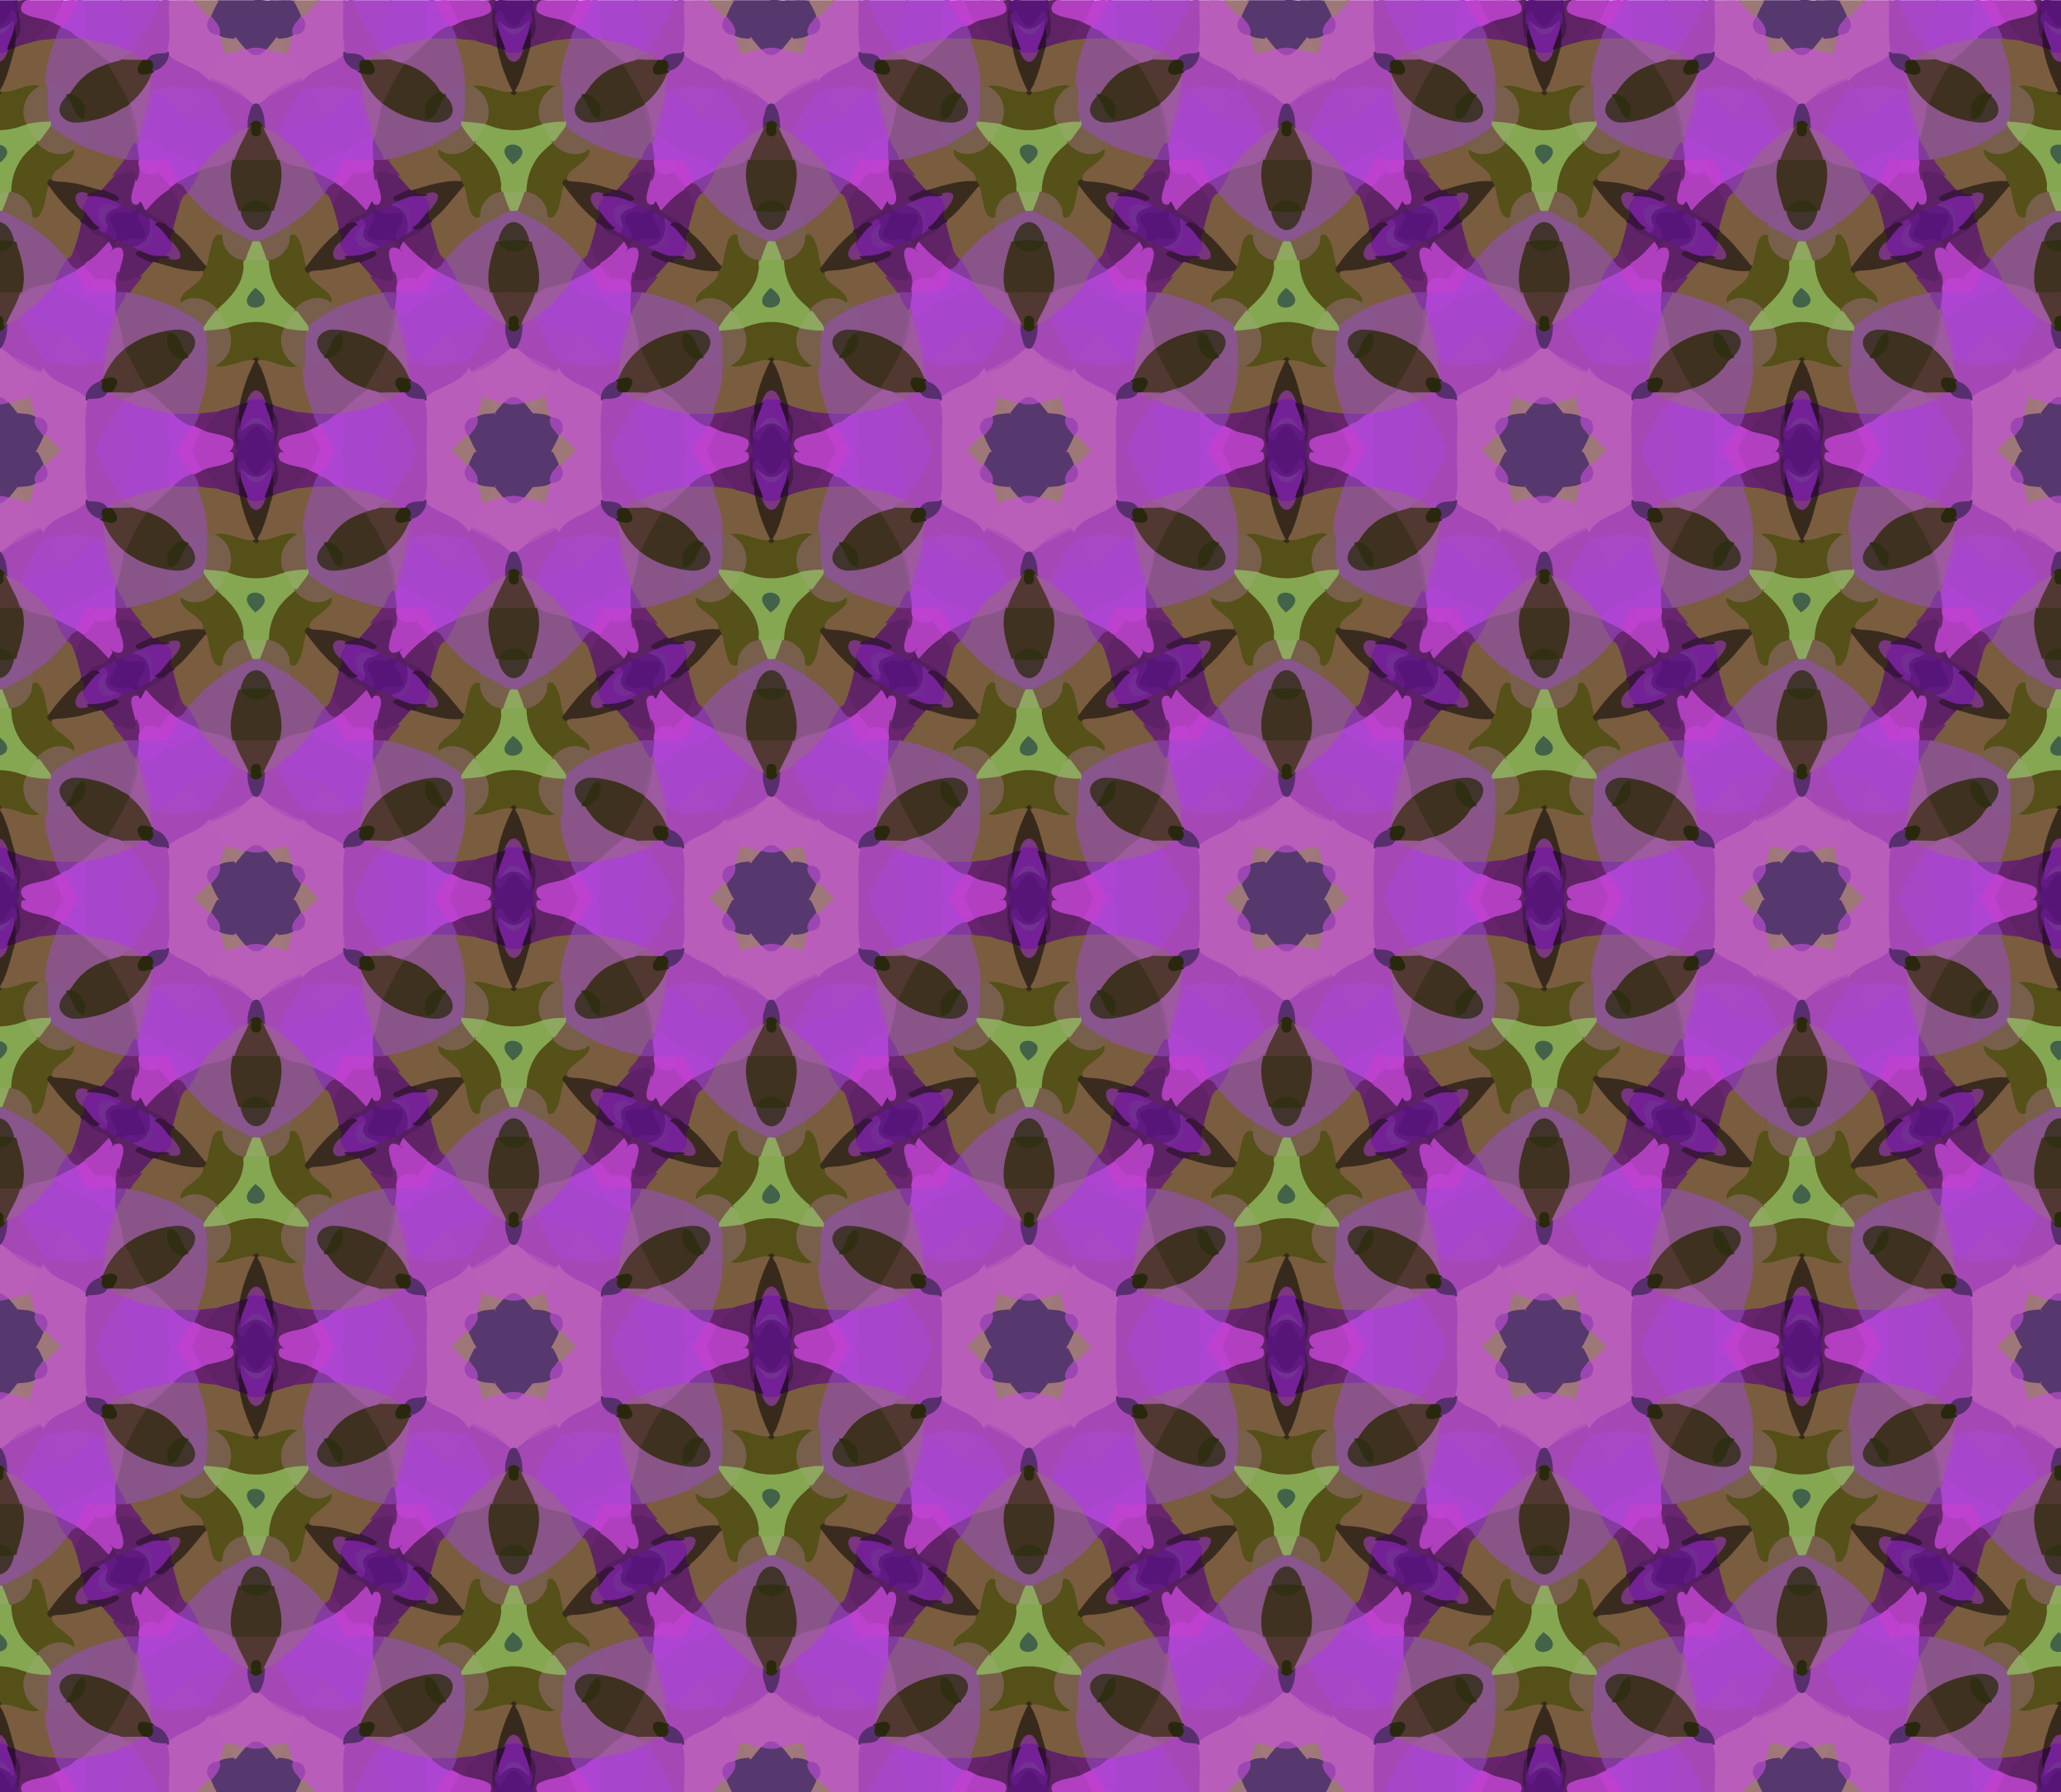 <?xml version="1.0" encoding="UTF-8" standalone="no"?>
<svg
   xmlns:dc="http://purl.org/dc/elements/1.1/"
   xmlns:cc="http://creativecommons.org/ns#"
   xmlns:rdf="http://www.w3.org/1999/02/22-rdf-syntax-ns#"
   xmlns:svg="http://www.w3.org/2000/svg"
   xmlns="http://www.w3.org/2000/svg"
   xmlns:xlink="http://www.w3.org/1999/xlink"
   xmlns:sodipodi="http://sodipodi.sourceforge.net/DTD/sodipodi-0.dtd"
   xmlns:inkscape="http://www.inkscape.org/namespaces/inkscape"
   width="640pt"
   height="556.604pt"
   viewBox="0 0 640 556.604"
   version="1.1"
   id="svg5918"
   inkscape:version="0.91 r13725"
   sodipodi:docname="BackgroundPattern148Colour4.svg">
  <sodipodi:namedview
     pagecolor="#ffffff"
     bordercolor="#666666"
     borderopacity="1"
     objecttolerance="10"
     gridtolerance="10"
     guidetolerance="10"
     inkscape:pageopacity="0"
     inkscape:pageshadow="2"
     inkscape:window-width="1600"
     inkscape:window-height="837"
     id="namedview6230"
     showgrid="false"
     fit-margin-top="0"
     fit-margin-left="0"
     fit-margin-right="0"
     fit-margin-bottom="0"
     inkscape:zoom="0.63270976"
     inkscape:cx="431.39488"
     inkscape:cy="245.69506"
     inkscape:window-x="-8"
     inkscape:window-y="-8"
     inkscape:window-maximized="1"
     inkscape:current-layer="svg5918" />
  <defs
     id="defs6232">
    <clipPath
       id="clipPath11582"
       clipPathUnits="userSpaceOnUse">
      <path
         inkscape:connector-curvature="0"
         id="path11584"
         d="m 80.5,-0.703 640,0 0,556.678 -640,0 z"
         style="opacity:0.474;fill:#002aff;fill-opacity:1;stroke:none;stroke-width:4;stroke-miterlimit:4;stroke-dasharray:none;stroke-opacity:1" />
    </clipPath>
  </defs>
  <g
     transform="translate(-80.5,0.629)"
     clip-path="url(#clipPath11582)"
     id="g11389">
    <g
       id="g7243"
       transform="matrix(0.662,0,0,0.662,-0.392,417.231)">
      <path
         inkscape:connector-curvature="0"
         id="path5920"
         d="m 120.703,-0.18 c -2.325,6.373 -6.808,11.639 -9.496,17.838 1.903,1.94 3.212,5.114 5.775,6.023 2.896,-1.269 6.417,-0.947 9.35,0.004 2.383,-1.254 3.574,-4.13 5.463,-6.025 C 129.055,11.36 124.479,6.008 122.174,-0.5 c -0.404,0.174 -1.421,-0.346 -1.471,0.32 z"
         style="opacity:1;fill:#57386e" />
      <path
         inkscape:connector-curvature="0"
         id="path5922"
         d="m 111.395,17.283 c -1.923,2.393 -3.142,5.24 -4.445,7.992 3.536,0.621 6.714,-1.361 10.01,-2.23 -1.812,-2.015 -3.511,-4.127 -5.172,-6.268 l -0.307,0.395 -0.086,0.111 z"
         style="opacity:1;fill:#a1787b" />
      <path
         inkscape:connector-curvature="0"
         id="path5924"
         d="m 130.82,17.279 c -1.563,1.98 -3.138,3.951 -4.779,5.867 3.143,1.367 6.529,2.32 9.982,2.217 -1.343,-2.989 -2.655,-6.065 -4.811,-8.578 l -0.311,0.391 -0.082,0.103 z"
         style="opacity:1;fill:#a1787c" />
      <path
         inkscape:connector-curvature="0"
         id="path5926"
         d="m 120.873,21.846 c -1.673,0.064 -3.308,0.498 -4.855,1.121 1.984,4.014 8.231,4.479 10.541,0.543 0.584,-1.131 -2.188,-1.249 -3.232,-1.553 -0.812,-0.115 -1.634,-0.149 -2.453,-0.111 z"
         style="opacity:1;fill:#9d47b1" />
      <path
         inkscape:connector-curvature="0"
         id="path5928"
         d="m 115.928,22.311 c -2.798,0.987 -5.783,2.156 -8.623,2.227 -2.83,3.842 -5.403,7.919 -7.158,12.373 5.538,2.253 11.507,4.304 15.461,9.042 1.942,1.263 3.722,4.174 6.141,3.058 2.084,0.987 3.796,-1.968 5.56,-2.983 4.012,-4.769 9.979,-6.865 15.571,-9.138 -2.459,-4.168 -4.066,-9.263 -7.629,-12.539 -2.967,0.093 -5.852,-1.061 -8.562,-1.875 -1.703,0.994 -3.092,3.221 -5.494,2.795 -2.413,0.16 -3.398,-2.375 -5.266,-2.959 z"
         style="opacity:1;fill:#b95eb9" />
      <path
         inkscape:connector-curvature="0"
         id="path5930"
         d="m 100.418,36.318 c -3.053,2.153 1.16,2.101 2.673,3.211 4.458,2.217 8.595,5.251 13.541,6.334 -3.754,-5.347 -10.22,-7.441 -15.979,-9.826 l -0.236,0.281 z"
         style="opacity:1;fill:#af53b8" />
      <path
         inkscape:connector-curvature="0"
         id="path5932"
         d="m 141.986,36.18 c -5.649,2.327 -11.945,4.448 -15.617,9.684 6.41,-1.362 11.353,-6.141 17.607,-7.902 -0.659,-0.45 -1.184,-2.058 -1.99,-1.781 z"
         style="opacity:1;fill:#af53b8" />
      <path
         inkscape:connector-curvature="0"
         id="path5934"
         d="m 99.512,37.395 c -1.047,1.498 -2.893,3.64 -0.729,4.986 5.25,6.437 9.654,13.657 12.277,21.57 2.388,-1.747 5.518,-2.473 7.521,-4.629 -0.583,-3.687 0.77,-7.295 2.271,-10.592 -2.848,-1.708 -4.988,-4.625 -8.428,-5.35 -4.297,-1.945 -8.117,-4.925 -12.697,-6.24 l -0.217,0.254 z"
         style="opacity:1;fill:#a448b6" />
      <path
         inkscape:connector-curvature="0"
         id="path5936"
         d="m 142.953,37.246 c -5.499,1.668 -9.947,5.693 -15.461,7.295 -1.479,1.675 -4.285,2.919 -5.182,4.568 1.627,3.244 2.44,6.873 2.26,10.379 2.02,2.009 5.035,2.775 7.371,4.465 2.814,-8.543 7.731,-16.243 13.512,-23.076 -0.762,-1.146 -1.114,-3.347 -2.5,-3.631 z"
         style="opacity:1;fill:#a448b6" />
      <path
         inkscape:connector-curvature="0"
         id="path5938"
         d="m 97.689,40.574 c -2.722,5.223 -6.016,10.122 -8.713,15.359 5.889,2.374 13.058,1.993 18.086,6.205 1.963,2.775 -1.88,4.903 -3.309,6.791 3.439,-0.4 6.34,-3.38 8.047,-5.877 -2.909,-8.57 -7.92,-16.279 -13.76,-23.135 l -0.236,0.441 -0.115,0.216 z"
         style="opacity:1;fill:#a747c5" />
      <path
         inkscape:connector-curvature="0"
         id="path5940"
         d="m 144.475,40.492 c -5.706,6.783 -10.561,14.413 -13.381,22.859 2.338,2.293 4.643,5.239 8.154,5.578 -1.504,-1.855 -5.528,-4.35 -3.098,-7.023 5.118,-3.908 12.027,-3.675 17.859,-5.957 -2.692,-5.522 -6.065,-10.668 -9.076,-16.014 l -0.318,0.386 -0.141,0.171 z"
         style="opacity:1;fill:#a747c5" />
      <path
         inkscape:connector-curvature="0"
         id="path5942"
         d="m 121.461,47.992 c -2.664,0.22 -2.665,3.774 -3.529,5.762 -0.527,2.002 -0.605,4.105 -0.295,6.15 1.947,-0.239 2.73,-4.08 4.982,-2.375 0.824,1.601 3.378,3.491 2.917,0.456 0.011,-3.373 -0.877,-7.11 -2.88,-9.721 -0.371,-0.179 -0.783,-0.284 -1.195,-0.271 z"
         style="opacity:1;fill:#582f6d" />
      <path
         inkscape:connector-curvature="0"
         id="path5944"
         d="m 89.268,55.391 c -3.256,5.03 -5.86,10.443 -9.068,15.504 3.841,3.863 11.089,2.965 13.352,8.271 -0.01,3.264 2.86,0.157 3.583,-1.285 3.177,-4.426 7.363,-7.987 10.842,-12.118 2.019,-2.716 -0.809,-5.678 -3.414,-6.449 -4.829,-2.078 -10.176,-2.503 -15.078,-4.262 l -0.217,0.338 z"
         style="opacity:1;fill:#a745cc" />
      <path
         inkscape:connector-curvature="0"
         id="path5946"
         d="m 121.289,56.1 c -4.498,0.585 -4.138,8.858 0.625,8.438 4.312,-0.709 3.804,-8.465 -0.625,-8.438 z"
         style="opacity:1;fill:#29290c" />
      <path
         inkscape:connector-curvature="0"
         id="path5948"
         d="m 153.141,55.199 c -5.88,2.215 -13.07,1.933 -17.965,6.291 -2.398,2.881 1.053,5.957 3.115,7.771 3.309,3.48 6.522,7.086 9.538,10.848 3.643,-4.87 9.692,-6.728 14.994,-9.15 -3.261,-5.206 -5.945,-10.748 -9.305,-15.895 l -0.377,0.135 z"
         style="opacity:1;fill:#a745cc" />
      <path
         inkscape:connector-curvature="0"
         id="path5950"
         d="m 118.566,58.359 c -2.988,1.621 -3.191,5.746 -5.168,8.314 -1.293,2.779 -2.981,5.614 -2.947,8.768 7.341,0.131 14.684,0.044 22.025,0.018 -0.154,-5.767 -4.311,-10.469 -6.297,-15.697 -1.949,-2.475 -2.882,-1.458 -2.34,1.271 0.085,3.228 -4.764,3.228 -4.68,0 -0.559,-0.758 1.197,-4.105 -0.594,-2.674 z"
         style="opacity:1;fill:#523832" />
      <path
         inkscape:connector-curvature="0"
         id="path5952"
         d="m 116.998,59.639 c -3.724,1.436 -6.893,3.801 -9.623,6.668 -4.399,2.262 -7.223,6.566 -10.457,10.227 -0.961,1.544 -5.37,5.882 -1.309,3.682 5.176,-1.967 12.133,-1.346 15.884,-6.172 1.352,-5.273 4.688,-9.789 6.641,-14.877 -0.378,0.158 -0.757,0.315 -1.135,0.473 z"
         style="opacity:1;fill:#9d5a9e" />
      <path
         inkscape:connector-curvature="0"
         id="path5954"
         d="m 125.352,60.297 c 1.973,4.696 4.94,8.992 6.26,13.939 4.311,5.067 11.803,3.764 17.26,6.719 -1.321,-4.1 -5.16,-6.817 -7.762,-10.148 -1.874,-3.047 -5.468,-3.794 -7.668,-6.506 -2.261,-2.505 -5.544,-3.794 -8.574,-5.137 0.161,0.378 0.323,0.755 0.484,1.133 z"
         style="opacity:1;fill:#9d5a9e" />
      <path
         inkscape:connector-curvature="0"
         id="path5956"
         d="m 80.436,70.51 c -0.77,1.362 -2.273,3.163 -1.941,4.465 3.539,2.558 3.965,7.271 6.35,10.678 3.368,-1.065 6.4,-3.235 9.52,-4.604 1.275,-3.583 -2.796,-6.217 -5.769,-7.154 -2.701,-1.073 -5.688,-1.78 -7.848,-3.848 l -0.279,0.415 -0.032,0.048 z"
         style="opacity:1;fill:#ae45d2" />
      <path
         inkscape:connector-curvature="0"
         id="path5958"
         d="m 161.898,70.273 c -5.187,2.324 -11.018,4.266 -14.627,8.938 0.772,2.723 4.421,2.728 6.376,4.414 1.78,0.706 4.749,3.404 5.306,0.162 1.603,-3.466 4.069,-6.824 5.328,-10.242 -0.737,-0.941 -1.224,-3.242 -2.383,-3.271 z"
         style="opacity:1;fill:#ad45d2" />
      <path
         inkscape:connector-curvature="0"
         id="path5960"
         d="m 110.633,73.582 c -4.25,4.823 -11.683,3.63 -16.885,6.328 -1.098,3.787 -3.98,6.986 -5.463,10.367 4.909,5.498 9.892,11.52 16.594,14.984 1.91,1.562 1.323,-2.006 2.669,-2.846 1.616,-2.21 4.455,-3.469 7.179,-3.01 -2.743,-7.956 -5.635,-16.525 -3.237,-24.937 -0.149,-1.097 0.733,-3.12 -0.857,-0.887 z"
         style="opacity:1;fill:#895487" />
      <path
         inkscape:connector-curvature="0"
         id="path5962"
         d="m 131.49,73.906 c 0.684,4.199 1.404,8.584 0.382,12.813 -0.787,4.366 -2.275,8.559 -3.614,12.775 4.228,-1.275 7.735,2.675 8.754,6.316 7.356,-3.318 12.858,-9.669 17.828,-15.771 -2.027,-3.093 -4.117,-6.23 -5.42,-9.637 -5.428,-3.805 -13.881,-1.705 -17.918,-7.83 -0.004,0.445 -0.008,0.889 -0.012,1.334 z"
         style="opacity:1;fill:#895487" />
      <path
         inkscape:connector-curvature="0"
         id="path5964"
         d="m 163.402,73.537 c -2.103,3.843 -4.323,7.625 -6.221,11.576 1.49,1.101 3.501,3.52 5.037,3.227 1.876,-2.61 3.559,-5.51 6.297,-7.33 -1.266,-2.888 -2.833,-5.645 -4.729,-8.168 l -0.242,0.437 -0.143,0.258 z"
         style="opacity:1;fill:#bd41ce" />
      <path
         inkscape:connector-curvature="0"
         id="path5966"
         d="m 78.42,74.232 c -1.829,1.914 -2.788,4.439 -3.961,6.764 2.89,1.916 4.609,5.014 6.615,7.742 1.443,-1.16 4.064,-2.292 4.412,-3.949 -2.282,-3.582 -2.918,-8.466 -6.764,-10.887 l -0.303,0.33 z"
         style="opacity:1;fill:#bd41ce" />
      <path
         inkscape:connector-curvature="0"
         id="path5968"
         d="m 110.488,74.818 c -2.447,8.24 0.548,16.717 3.16,24.512 2.336,0.797 1.687,-2.976 3.869,-3.59 3.514,-2.398 9.68,-0.913 10.332,3.701 2.686,0.366 2.13,-3.504 3.158,-5.267 1.985,-6.306 3.453,-13.237 1.35,-19.715 -7.256,0.028 -14.512,0.111 -21.768,-0.016 l -0.102,0.375 z"
         style="opacity:1;fill:#3f3220" />
      <path
         inkscape:connector-curvature="0"
         id="path5970"
         d="m 74.654,80.594 c -2.627,4.786 -5.8,9.274 -8.074,14.252 1.087,1.636 1.859,3.469 3.102,5.004 3.453,-4.13 7.474,-8.057 11.881,-11.018 0.062,-2.232 -2.304,-4.009 -3.494,-5.9 -0.909,-1.083 -1.97,-2.032 -3.137,-2.83 l -0.245,0.436 -0.032,0.057 z"
         style="opacity:1;fill:#b03fbe" />
      <path
         inkscape:connector-curvature="0"
         id="path5972"
         d="m 93.73,80.389 c -3.249,1.257 -6.276,3.184 -9.377,4.634 -3.444,2.195 2.067,0.711 2.635,3.264 1.155,2.528 2.273,2.962 3.421,0.084 1.744,-2.61 3.381,-5.331 4.329,-8.344 -0.336,0.12 -0.672,0.241 -1.008,0.361 z"
         style="opacity:1;fill:#853b9f" />
      <path
         inkscape:connector-curvature="0"
         id="path5974"
         d="m 148.658,80.977 c 1.218,3.657 3.582,6.765 5.598,10.002 1.384,-2.128 2.778,-5.247 5.926,-4.574 -2.539,-2.539 -6.185,-3.396 -9.18,-5.334 -0.777,-0.145 -3.744,-2.288 -2.344,-0.094 z"
         style="opacity:1;fill:#853b9f" />
      <path
         inkscape:connector-curvature="0"
         id="path5976"
         d="m 167.594,80.447 c -2.693,1.968 -4.646,4.924 -6.277,7.682 0.528,2.103 3.678,2.49 4.98,4.33 2.521,2.311 4.675,4.979 7.088,7.396 1.016,-1.684 2.424,-3.52 2.914,-5.266 -2.424,-5.002 -5.149,-9.862 -8.283,-14.455 l -0.402,0.298 -0.02,0.015 z"
         style="opacity:1;fill:#b03fbe" />
      <path
         inkscape:connector-curvature="0"
         id="path5978"
         d="m 83.768,85.566 c -1.249,1.182 -4.755,2.536 -2.287,4.193 2.498,2.689 2.668,6.568 3.715,9.91 1.826,-2.798 1.354,-6.975 4.486,-8.846 -1.257,-2.127 -2.859,-5.902 -5.914,-5.258 z"
         style="opacity:1;fill:#68266e" />
      <path
         inkscape:connector-curvature="0"
         id="path5980"
         d="m 158.883,85.449 c -2.982,-0.001 -4.271,3.222 -5.6,5.361 3.156,1.85 2.7,6.049 4.521,8.859 1.126,-3.654 1.333,-8.323 4.654,-10.709 0.124,-1.881 -2.457,-2.454 -3.576,-3.512 z"
         style="opacity:1;fill:#68266e" />
      <path
         inkscape:connector-curvature="0"
         id="path5982"
         d="m 80.809,88.314 c -4.635,2.729 -8.275,6.778 -11.791,10.775 3.068,3.023 8.221,3.263 10.355,7.334 1.065,1.079 2.521,1.619 3.869,2.244 0.587,-3.721 2.198,-7.413 2.448,-11.088 -0.841,-3.372 -1.51,-7.319 -4.582,-9.449 l -0.299,0.184 z"
         style="opacity:1;fill:#5f2366" />
      <path
         inkscape:connector-curvature="0"
         id="path5984"
         d="m 161.609,88.359 c -3.041,2.468 -3.96,6.834 -4.291,10.443 0.907,3.268 1.712,6.564 2.451,9.875 2.448,-0.811 4.461,-2.45 5.627,-4.725 2.485,-2.27 6.499,-2.087 8.602,-4.902 -3.818,-3.845 -7.136,-8.467 -12.131,-10.896 l -0.258,0.205 z"
         style="opacity:1;fill:#5f2366" />
      <path
         inkscape:connector-curvature="0"
         id="path5986"
         d="m 88.756,90.248 c -3.064,2.235 -3.052,6.514 -4.432,9.741 -0.55,2.941 -2.032,6.23 -1.859,9.027 6.322,4.76 10.555,11.565 15.92,17.301 2.722,-4.871 1.516,-11.367 5.197,-15.684 1.078,-0.442 2.231,0.596 2.537,-0.982 0.726,-2.16 0.978,-5.281 -1.861,-5.852 -6.001,-3.365 -10.282,-9.036 -15.161,-13.786 l -0.342,0.236 z"
         style="opacity:1;fill:#7a5c3e" />
      <path
         inkscape:connector-curvature="0"
         id="path5988"
         d="m 153.57,90.312 c -4.951,5.486 -10.072,11.352 -16.746,14.613 -0.744,1.842 -0.47,4.266 0.742,5.916 2.825,-1.514 3.696,2.937 4.289,4.838 1.023,3.533 1.238,7.321 2.791,10.703 4.995,-6.137 9.714,-12.657 16.029,-17.537 -0.997,-5.77 -2.506,-11.559 -4.812,-16.945 -0.501,-0.663 -1.552,-2.153 -2.293,-1.588 z"
         style="opacity:1;fill:#7a5c3e" />
      <path
         inkscape:connector-curvature="0"
         id="path5990"
         d="m 120.914,93.639 c -3.208,0.088 -6.372,2.405 -6.77,5.709 4.871,0.718 9.84,0.718 14.711,0 -0.496,-3.831 -4.311,-6.015 -7.941,-5.709 z"
         style="opacity:1;fill:#312f14" />
      <path
         inkscape:connector-curvature="0"
         id="path5992"
         d="m 66.732,94.535 c -0.916,1.406 -1.909,2.77 -2.635,4.289 2.833,1.264 5.157,3.402 8.02,4.638 1.447,1.566 2.794,1.765 4.603,1.385 1.038,0.266 4.476,1.876 2.66,-0.082 -2.627,-4.096 -9.085,-3.557 -10.788,-8.496 -0.493,-0.478 -1.339,-3.408 -1.861,-1.735 z"
         style="opacity:1;fill:#541e5f" />
      <path
         inkscape:connector-curvature="0"
         id="path5994"
         d="m 175.426,94.545 c -1.474,2.703 -2.956,5.789 -6.34,6.389 -2.529,0.749 -5.189,2.155 -5.931,4.91 1.682,-0.091 3.531,-1.989 5.039,-0.486 2.795,-2.21 6.145,-3.545 8.971,-5.688 3.25,-0.505 0.162,-3.058 -0.562,-4.62 -0.486,-0.378 -0.689,-2.072 -1.177,-0.505 z"
         style="opacity:1;fill:#541e5f" />
      <path
         inkscape:connector-curvature="0"
         id="path5996"
         d="m 64.344,98.354 c -2.735,4.905 -5.886,9.58 -8.301,14.66 1.673,0.533 3.611,2.524 3.758,0.06 3.149,-1.716 7.813,0.998 10.436,-1.963 0.668,-2.199 -0.248,-4.732 -1.502,-6.594 -0.977,-1.366 -2.869,-3.541 -0.906,-4.996 -1.064,-0.221 -2.771,-1.996 -3.484,-1.168 z"
         style="opacity:1;fill:#581579" />
      <path
         inkscape:connector-curvature="0"
         id="path5998"
         d="m 129.721,98.293 c -2.999,-0.544 -2.142,3.377 -3.749,5.039 -1.374,3.111 -5.887,4.316 -8.021,1.254 -1.747,-1.631 -2.001,-4.573 -3.15,-6.164 -4.315,-0.773 -8.993,2.587 -9.521,6.891 1.37,2.427 4.92,2.914 7.083,4.684 3.905,2.109 8.582,5.374 13.021,2.711 4.132,-1.896 8.085,-4.344 11.982,-6.554 0.904,-2.336 -1.502,-4.777 -3.148,-6.361 -1.259,-1.01 -2.871,-1.603 -4.496,-1.5 z"
         style="opacity:1;fill:#88558c" />
      <path
         inkscape:connector-curvature="0"
         id="path6000"
         d="m 114.275,99.047 c 0.755,3.893 3.683,9.213 8.385,8.219 3.844,-1.12 5.447,-5.394 6.25,-8.932 -4.907,0.732 -9.913,0.732 -14.82,0 l 0.126,0.484 0.06,0.229 z"
         style="opacity:1;fill:#41342c" />
      <path
         inkscape:connector-curvature="0"
         id="path6002"
         d="m 177.994,98.158 c -2.677,0.688 -2.414,1.417 -2.271,3.568 -0.639,2.962 -4.202,5.883 -2.738,9.127 1.165,1.386 3.12,1.549 4.693,2.197 1.843,0.535 4.495,-1.393 5.771,0.232 -0.968,2.403 5.146,0.043 2.84,-1.639 -2.287,-4.75 -5.103,-9.214 -7.891,-13.68 l -0.404,0.193 z"
         style="opacity:1;fill:#581579" />
      <path
         inkscape:connector-curvature="0"
         id="path6004"
         d="m 66.648,99.365 c -2.311,2.859 1.915,5.425 2.457,8.102 0.247,1.422 1.116,3.871 -1.256,3.947 -2.896,0.714 -6.706,-1.04 -9.037,1.301 -1.22,2.228 2.755,2.071 3.902,3.304 2.074,0.872 4.472,-0.9 6.339,-1.958 3.76,-2.519 4.237,-7.98 3.162,-11.791 -1.858,-0.884 -3.86,-1.691 -5.211,-3.322 l -0.324,0.381 -0.032,0.037 z"
         style="opacity:1;fill:#611a82" />
      <path
         inkscape:connector-curvature="0"
         id="path6006"
         d="m 175.617,99.336 c -1.5,1.577 -3.617,2.321 -5.523,3.264 3.3,1.91 -0.404,5.51 0.924,8.279 1.243,3.629 5.851,3.375 8.324,5.68 1.57,-1.201 3.928,-1.597 5.129,-2.754 0.271,-2.755 -3.173,-2.266 -4.854,-1.809 -2.056,0.36 -4.036,-0.586 -5.727,-1.6 -1.038,-3.184 2.504,-5.796 2.906,-8.908 0.292,-0.63 -0.38,-3.278 -1.18,-2.152 z"
         style="opacity:1;fill:#611a82" />
      <path
         inkscape:connector-curvature="0"
         id="path6008"
         d="m 71.502,102.768 c 0.804,4.384 -0.193,9.879 -4.916,11.578 -1.159,0.957 -6.046,1.107 -2.754,2.282 3.656,1.518 9.49,-0.45 9.715,-5.052 0.231,-2.748 0.141,-5.755 -0.131,-8.344 -0.816,-0.488 -2.577,-2.759 -1.914,-0.465 z"
         style="opacity:1;fill:#702b91" />
      <path
         inkscape:connector-curvature="0"
         id="path6010"
         d="m 170.697,102.326 c -3.604,2.161 -6.562,5.103 -8.932,8.561 -3.012,2.494 -0.96,6.534 1.266,8.783 1.329,1.849 4.279,0.507 6.334,0.547 3.911,-0.568 7.581,-2.182 10.912,-4.236 -1.793,-0.996 -3.71,-3.206 -5.691,-1.582 -2.933,1.688 -6.486,-1.299 -5.342,-4.572 -0.041,-2.339 2.851,-2.802 3.342,-4.436 0.196,-1.246 -0.661,-3.27 -1.889,-3.064 z"
         style="opacity:1;fill:#732195" />
      <path
         inkscape:connector-curvature="0"
         id="path6012"
         d="m 72.6,103.598 c -0.445,3.898 1.59,9.369 -2.666,11.734 -2.125,0.99 -4.526,0.711 -6.791,0.924 4.975,2.488 10.838,5.67 16.512,3.934 3.669,-1.945 4.303,-7.519 0.943,-10.084 -2.074,-3.028 -4.677,-5.668 -7.959,-7.385 l -0.022,0.5 -0.017,0.377 z"
         style="opacity:1;fill:#742296" />
      <path
         inkscape:connector-curvature="0"
         id="path6014"
         d="m 75.777,103.766 c -1.139,0.148 -2.587,1.244 -0.709,1.732 2.849,2.057 4.444,5.318 6.932,7.742 -0.111,-1.95 1.756,-4.193 1.096,-5.734 -1.891,-0.452 -3.105,-2.146 -4.488,-3.066 -0.92,-0.292 -1.835,-0.785 -2.83,-0.674 z"
         style="opacity:1;fill:#39153e" />
      <path
         inkscape:connector-curvature="0"
         id="path6016"
         d="m 166.658,103.756 c -2.265,0.12 -3.405,1.797 -5.123,2.959 -1.895,0.398 -2.367,1.839 -1.248,3.365 0.497,2.157 0.584,4.065 2.236,1.463 1.994,-2.416 3.701,-5.25 6.557,-6.764 -0.674,-0.597 -1.469,-1.165 -2.422,-1.023 z"
         style="opacity:1;fill:#39153e" />
      <path
         inkscape:connector-curvature="0"
         id="path6018"
         d="m 105.59,105.932 c 0.269,2.698 -1.646,5.044 -0.486,7.711 1.457,5.127 6.738,9.524 12.203,8.795 0.806,-3.307 2.27,-6.392 3.451,-9.57 -5.414,-1.823 -10.027,-5.235 -15.141,-7.721 l -0.017,0.5 -0.01,0.285 z"
         style="opacity:1;fill:#785f4c" />
      <path
         inkscape:connector-curvature="0"
         id="path6020"
         d="m 136.682,105.504 c -4.848,2.428 -9.271,5.631 -14.439,7.363 1.182,3.18 2.651,6.268 3.453,9.578 6.69,0.81 13.274,-5.851 12.473,-12.508 -0.971,-1.395 -0.633,-3.202 -0.785,-4.791 l -0.445,0.227 -0.256,0.13 z"
         style="opacity:1;fill:#785f4c" />
      <path
         inkscape:connector-curvature="0"
         id="path6022"
         d="m 171.82,105.396 c -4.583,1.357 -5.157,9.396 -0.092,10.377 2.096,0.34 4.074,-0.751 5.809,-1.781 -2.829,-0.333 -6.582,-2.281 -5.697,-5.754 -0.253,-0.939 2.322,-4.428 -0.019,-2.842 z"
         style="opacity:1;fill:#712d92" />
      <path
         inkscape:connector-curvature="0"
         id="path6024"
         d="m 82.312,108.418 c -1.274,2.297 -1.507,5.176 0.65,7.057 0.604,1.22 3.123,3.579 1.447,4.746 -3.07,0.404 -7.286,-2.386 -9.566,0.967 -1.02,1.561 -0.197,2.754 1.6,2.927 6.719,2.221 13.952,4.209 21.053,3.275 1.662,-0.793 1.455,-2.888 -0.144,-3.726 -4.725,-5.447 -8.879,-11.545 -14.784,-15.829 l -0.201,0.458 -0.055,0.126 z"
         style="opacity:1;fill:#3a2b1f" />
      <path
         inkscape:connector-curvature="0"
         id="path6026"
         d="m 103.992,109.467 c -3.18,0.891 -3.323,5.096 -4.119,7.732 -0.862,3.075 -0.849,6.749 -2.826,9.298 -1.127,0.181 -1.844,0.01 -1.473,1.439 -2.058,5.15 -9.438,6.488 -10.572,12.225 -0.098,1.161 0.66,3.951 1.861,2.125 5.088,-4.059 12.816,-1.36 16.221,3.627 7.356,-5.652 14.363,-13.922 13.455,-23.816 -1.199,-0.884 -3.889,-0.817 -5.426,-2.127 -3.383,-2.093 -5.773,-6.028 -5.35,-10.08 -0.549,-0.266 -1.15,-0.495 -1.771,-0.422 z"
         style="opacity:1;fill:#555119" />
      <path
         inkscape:connector-curvature="0"
         id="path6028"
         d="m 138.551,109.463 c -2.327,0.173 -0.733,3.394 -1.945,4.908 -1.613,4.09 -5.713,7.161 -10.15,7.271 -0.151,9.762 5.373,18.991 13.473,24.24 3.604,-5.408 12.251,-7.918 17.156,-2.775 2.363,-2.937 -0.255,-6.487 -2.762,-8.256 -2.295,-2.333 -6.493,-3.826 -6.922,-7.428 0.638,-1.384 -2.486,-0.225 -2.16,-2.199 -2.072,-4.883 -1.354,-11.219 -5.158,-15.322 -0.438,-0.32 -0.989,-0.491 -1.531,-0.439 z"
         style="opacity:1;fill:#555119" />
      <path
         inkscape:connector-curvature="0"
         id="path6030"
         d="m 159.846,108.23 c -6.078,4.842 -11.04,11.13 -15.561,17.262 0.242,2.972 3.957,2.093 5.901,1.917 6.273,-0.511 12.556,-1.626 18.408,-4.009 0.81,-2.127 -1.503,-3.247 -3.279,-3.076 -1.805,-1.787 -4.522,1.529 -6.473,-0.531 -1.582,-3.643 4.189,-5.57 2.672,-9.16 -0.348,-0.654 -0.777,-3.408 -1.668,-2.402 z"
         style="opacity:1;fill:#3a2b1f" />
      <path
         inkscape:connector-curvature="0"
         id="path6032"
         d="m 56.295,112.506 c -1.19,1.915 -2.402,3.817 -3.514,5.779 1.398,-0.527 4.898,-3.274 5.406,-0.434 0.326,4.488 -3.108,8.692 -1.779,13.143 2.076,2.871 6.069,0.402 8.718,-0.122 3.675,-0.364 5.165,-4.433 7.697,-6.672 2.685,-1.835 -1.121,-2.859 -2.646,-3.607 -0.924,-0.617 -4.378,-1.389 -3.775,-2.207 4.178,-0.143 0.696,-1.238 -1.289,-2.197 -2.71,-1.67 -5.703,-2.746 -8.588,-4.053 l -0.23,0.371 z"
         style="opacity:1;fill:#5d2266" />
      <path
         inkscape:connector-curvature="0"
         id="path6034"
         d="m 119.643,112.98 c -1.201,3.144 -2.605,6.226 -3.389,9.512 3.497,-0.015 6.993,-0.015 10.49,0 -0.804,-3.4 -2.281,-6.577 -3.51,-9.832 -1.073,0.231 -2.91,-0.456 -3.592,0.32 z"
         style="opacity:1;fill:#8ea860" />
      <path
         inkscape:connector-curvature="0"
         id="path6036"
         d="m 186.066,112.322 c -4.169,1.515 -7.9,3.876 -11.928,5.652 2.622,-0.03 3.446,0.924 0.683,1.745 -1.956,1.002 -4.273,1.5 -5.882,3.082 2.518,2.416 4.408,5.909 7.334,7.682 3.181,0.338 6.846,3.157 9.893,1.092 2.188,-3.372 -0.771,-7.358 -1.092,-10.873 -0.461,-1.472 -0.751,-4.986 1.785,-3.972 2.518,1.158 4.237,2.182 1.855,-0.998 -0.895,-0.98 -1.495,-3.348 -2.648,-3.408 z"
         style="opacity:1;fill:#5d2266" />
      <path
         inkscape:connector-curvature="0"
         id="path6038"
         d="m 81.801,113.805 c 0.479,2.988 -1.749,5.533 -4.428,6.502 2.677,-0.176 6.188,2.32 8.447,0.068 0.764,-3.203 -2.597,-5.692 -4.098,-8.158 0.026,0.529 0.052,1.059 0.078,1.588 z"
         style="opacity:1;fill:#77367b" />
      <path
         inkscape:connector-curvature="0"
         id="path6040"
         d="m 160.373,113.441 c -2.076,1.652 -4.251,5.691 -1.518,7.674 1.921,0.898 4.059,-0.075 5.871,-0.785 -1.547,-2.324 -4.065,-4.469 -3.549,-7.58 -0.268,0.23 -0.536,0.461 -0.805,0.691 z"
         style="opacity:1;fill:#79357f" />
      <path
         inkscape:connector-curvature="0"
         id="path6042"
         d="m 56.936,115.58 c -2.64,0.019 -4.069,2.12 -4.971,4.351 -2.269,3.894 -4.821,7.626 -6.818,11.674 3.161,-0.304 8.368,-1.453 9.66,2.506 -0.39,3.439 -0.179,7.096 1.037,10.375 1.451,-6.165 -0.195,-12.846 1.87,-18.951 0.489,-3.001 2.678,-6.703 0.685,-9.52 -0.402,-0.338 -0.947,-0.466 -1.463,-0.436 z"
         style="opacity:1;fill:#af3fbe" />
      <path
         inkscape:connector-curvature="0"
         id="path6044"
         d="m 185.832,115.578 c -2.979,0.335 -1.992,4.371 -1.516,6.334 1.17,4.506 2.919,8.969 2.159,13.717 0.161,2.954 -0.31,6.067 0.712,8.881 1.336,-3.381 1.173,-7.123 1.146,-10.656 1.324,-3.994 6.56,-3.334 9.645,-2.004 -2.614,-5.249 -6.055,-10.109 -8.824,-15.217 -1.03,-0.522 -2.138,-1.077 -3.322,-1.055 z"
         style="opacity:1;fill:#af3fbe" />
      <path
         inkscape:connector-curvature="0"
         id="path6046"
         d="m 67.119,117.227 c -1.316,-0.193 -3.168,1.276 -1.479,2.285 2.608,1.466 5.546,2.619 8.147,3.883 2.51,1.303 1.04,-3.099 3.634,-2.708 1.015,-0.361 5.046,0.391 2.807,-0.992 -3.045,-0.348 -6.194,0.39 -9.128,-0.973 -1.273,-0.34 -2.673,-1.137 -3.982,-1.495 z"
         style="opacity:1;fill:#3a183d" />
      <path
         inkscape:connector-curvature="0"
         id="path6048"
         d="m 175.607,117.287 c -3.927,1.963 -8.39,2.345 -12.73,2.334 0.846,2.076 3.424,1.372 4.768,2.471 -0.738,2.009 1.53,1.708 2.691,0.824 2.336,-1.755 6.103,-1.826 7.729,-4.363 -0.016,-1.12 -1.671,-1.287 -2.457,-1.266 z"
         style="opacity:1;fill:#3a173d" />
      <path
         inkscape:connector-curvature="0"
         id="path6050"
         d="m 116.908,121.49 c -2.512,-0.172 -0.752,3.14 -1.488,4.748 -0.911,8.084 -7.174,14.043 -12.998,19.111 0.005,1.119 2.163,2.333 2.537,3.922 0.993,1.665 1.621,4.531 3.346,5.16 8.41,-3.925 18.319,-3.775 26.732,0.113 2.447,-2.612 2.747,-6.74 5.844,-8.807 -3.555,-3.296 -7.692,-6.303 -9.971,-10.809 -2.299,-4.02 -3.416,-8.656 -3.455,-13.273 -3.488,-0.394 -7.041,-0.068 -10.547,-0.166 z m 4.529,14.486 c 2.026,1.248 4.844,4.975 1.523,6.373 -1.948,1.12 -5.988,0.051 -4.564,-2.85 0.671,-1.221 1.829,-3.355 3.041,-3.523 z"
         style="opacity:1;fill:#85a751" />
      <path
         inkscape:connector-curvature="0"
         id="path6052"
         d="m 72.973,122.51 c -3.958,5.005 -9.111,9.231 -11.947,15.037 7.877,1.563 15.559,4.186 23.008,7.219 1.086,-1.128 3.308,-1.972 2.041,-3.645 -0.323,-3.939 4.248,-5.896 6.641,-8.225 1.835,-1.546 4.465,-3.541 3.764,-6.285 -7.783,0.517 -15.256,-2.076 -22.554,-4.206 -0.264,0.174 -0.807,-0.381 -0.952,0.105 z"
         style="opacity:1;fill:#7a5c3e" />
      <path
         inkscape:connector-curvature="0"
         id="path6054"
         d="m 169.574,122.344 c -5.028,1.19 -9.916,3.192 -15.103,3.604 -2.564,0.607 -5.948,0.119 -8.012,1.087 -0.392,3.862 4.173,5.747 6.489,7.992 2.157,1.649 5.505,4.472 3.373,7.401 1.618,2.351 3.7,2.524 6.054,0.989 6.378,-2.431 12.894,-4.561 19.602,-5.87 -2.902,-5.88 -8.109,-10.178 -12.137,-15.238 l -0.266,0.035 z"
         style="opacity:1;fill:#7a5c3e" />
      <path
         inkscape:connector-curvature="0"
         id="path6056"
         d="m 56.168,127.705 c -0.598,3.213 -0.746,6.492 -0.662,9.754 2.143,-0.239 4.862,0.603 6.695,-0.055 1.426,-3.098 4.067,-5.382 5.99,-8.15 -3.607,0.013 -7.129,2.996 -10.625,1.65 -1.147,-0.41 0.31,-6.047 -1.398,-3.199 z"
         style="opacity:1;fill:#69266e" />
      <path
         inkscape:connector-curvature="0"
         id="path6058"
         d="m 185.863,127.814 c 0.754,2.082 -0.79,4.363 -3.105,3.391 -2.677,-0.544 -5.203,-1.726 -7.949,-1.955 2.007,2.882 4.717,5.209 6.133,8.453 2.187,-0.112 4.374,-0.221 6.564,-0.244 -0.311,-3.644 1.033,-7.877 -1.473,-10.998 -0.057,0.451 -0.113,0.902 -0.17,1.354 z"
         style="opacity:1;fill:#69266e" />
      <path
         inkscape:connector-curvature="0"
         id="path6060"
         d="m 47.885,130.289 c -3.1,-0.465 -3.438,3.308 -5.045,5.21 -2.315,2.59 1.614,1.654 3.426,1.882 3.035,0.084 6.071,0.124 9.108,0.142 1.322,-2.804 0.058,-6.681 -3.328,-7.027 -1.363,-0.302 -2.773,-0.298 -4.16,-0.207 z"
         style="opacity:1;fill:#bd42cf" />
      <path
         inkscape:connector-curvature="0"
         id="path6062"
         d="m 192.623,129.838 c -3.753,-0.144 -6.56,3.814 -5.098,7.305 2.164,0.817 5.491,0.126 8.136,0.265 1.686,-0.442 6.734,1 4.665,-1.62 -1.66,-2.068 -2.1,-5.775 -5.26,-5.811 -0.806,-0.138 -1.627,-0.194 -2.443,-0.139 z"
         style="opacity:1;fill:#bd42cf" />
      <path
         inkscape:connector-curvature="0"
         id="path6064"
         d="m 120.812,134.781 c -1.947,1.882 -5.181,5.222 -2.867,7.945 2.534,2.345 8.614,0.567 7.461,-3.447 -0.73,-2.095 -2.58,-3.511 -4.287,-4.797 l -0.307,0.299 z"
         style="opacity:1;fill:#42624a" />
      <path
         inkscape:connector-curvature="0"
         id="path6066"
         d="m 42.275,136.523 c -0.989,1.824 -2.874,3.937 0.027,5.023 3.984,3.36 8.503,7.305 14.066,7.01 0.755,-4.01 -0.698,-8.023 -0.939,-12.033 -4.327,0.162 -9.087,-0.473 -13.154,0 z"
         style="opacity:1;fill:#ae45d2" />
      <path
         inkscape:connector-curvature="0"
         id="path6068"
         d="m 55.5,136.967 c 0.016,3.54 -0.464,7.076 0.352,10.572 2.371,-3.364 4.692,-6.863 5.896,-10.838 -2.078,-0.156 -4.161,-0.2 -6.244,-0.242 l -0.004,0.5 -6e-5,0.008 z"
         style="opacity:1;fill:#813b9c" />
      <path
         inkscape:connector-curvature="0"
         id="path6070"
         d="m 60.588,136.998 c -0.966,3.532 -3.522,6.404 -4.97,9.611 -0.225,3.891 1.826,7.645 2.197,11.557 0.424,2.272 0.733,4.562 0.996,6.857 5.589,-4.283 12.03,-7.817 19.119,-8.916 1.747,-0.733 3.687,-0.672 5.535,-0.902 -4.478,-1.841 -3.605,-9.695 1.342,-10.043 -0.666,-2.723 -4.538,-2.391 -6.608,-3.721 -5.703,-1.978 -11.488,-4.04 -17.49,-4.797 l -0.121,0.354 z"
         style="opacity:1;fill:#895487" />
      <path
         inkscape:connector-curvature="0"
         id="path6072"
         d="m 181.918,136.66 c -8.071,1.265 -15.776,4.261 -23.385,7.164 -0.828,2.111 2.468,1.426 3.004,3.35 1.696,2.641 1.049,6.685 -2.004,8.031 8.567,0.559 16.562,4.039 23.646,8.764 1.117,-6.392 3.526,-12.744 3.318,-19.256 -1.795,-2.46 -3.271,-5.167 -4.213,-8.068 l -0.367,0.016 z"
         style="opacity:1;fill:#895487" />
      <path
         inkscape:connector-curvature="0"
         id="path6074"
         d="m 186.979,136.471 c -1.599,0.346 -5.024,-0.458 -5.566,0.701 1.074,2.959 2.507,6.172 4.661,8.328 2.712,0.432 1.231,-3.705 1.463,-5.412 -0.409,-0.889 0.664,-3.661 -0.559,-3.617 z"
         style="opacity:1;fill:#813a9c" />
      <path
         inkscape:connector-curvature="0"
         id="path6076"
         d="m 200.273,136.27 c -4.233,0.153 -8.469,0.233 -12.705,0.254 -0.391,3.988 -1.35,7.944 -1.021,11.971 6.657,0.748 10.794,-5.651 16.104,-8.387 -0.831,-1.147 -1.253,-3.146 -2.377,-3.838 z"
         style="opacity:1;fill:#ae45d2" />
      <path
         inkscape:connector-curvature="0"
         id="path6078"
         d="m 40.625,139.613 c -3.036,5.438 -6.336,10.72 -9.48,16.094 5.643,4.633 10.051,11.049 16.977,13.941 3.211,-6.637 2.141,-15.029 7.262,-20.688 1.076,-2.274 -2.57,-1.21 -3.615,-2.17 -4.182,-1.661 -7.399,-4.93 -10.848,-7.699 l -0.246,0.435 -0.049,0.086 z"
         style="opacity:1;fill:#a745cc" />
      <path
         inkscape:connector-curvature="0"
         id="path6080"
         d="m 92.062,139.318 c -3.498,0.028 -6.846,2.504 -8.596,5.035 1.397,2.208 4.728,2.774 6.803,4.465 2.471,1.484 4.859,3.115 7.066,4.972 2.086,-2.915 4.172,-5.832 6.455,-8.598 -2.661,-3.672 -7.157,-6.075 -11.729,-5.875 z"
         style="opacity:1;fill:#785f4c" />
      <path
         inkscape:connector-curvature="0"
         id="path6082"
         d="m 149.652,139.289 c -4.144,0.253 -8.036,2.569 -10.457,5.908 2.3,2.747 4.354,5.683 6.461,8.578 4.291,-3.298 8.821,-6.46 13.754,-8.641 0.345,-2.067 -2.355,-3.142 -3.746,-4.398 -1.789,-1.096 -3.924,-1.575 -6.012,-1.447 z"
         style="opacity:1;fill:#785f4c" />
      <path
         inkscape:connector-curvature="0"
         id="path6084"
         d="m 201.736,139.475 c -4.841,2.584 -8.438,8.038 -14.367,8.143 0.46,2.611 3.051,4.369 3.508,7.123 1.614,4.885 1.74,10.208 4.002,14.887 6.921,-2.87 11.399,-9.202 16.949,-13.924 -3.179,-5.514 -6.585,-10.895 -9.656,-16.473 l -0.436,0.244 z"
         style="opacity:1;fill:#a745cc" />
      <path
         inkscape:connector-curvature="0"
         id="path6086"
         d="m 84.057,144.277 c -4.932,0.717 -6.229,8.891 -1.883,11.047 3.904,-0.957 10.25,0.441 9.633,5.6 -0.274,2.253 -2.217,3.879 -3.354,5.508 0.102,4.816 5.73,6.269 9.662,6.132 2.639,0.772 0.891,-2.665 1.34,-4.175 -0.067,-5.304 0.986,-11.48 -2.288,-16.022 -4.019,-3.19 -8.557,-5.868 -13.11,-8.089 z"
         style="opacity:1;fill:#88558d" />
      <path
         inkscape:connector-curvature="0"
         id="path6088"
         d="m 158.73,144.348 c -4.833,2.207 -9.327,5.201 -13.428,8.521 -3.134,6.12 -1.269,13.18 -1.871,19.725 3.951,0.038 9.352,-0.321 10.924,-4.699 0.915,-2.662 -2.866,-3.775 -3.047,-6.443 -1.299,-4.972 4.813,-7.095 8.701,-6.25 2.917,0.318 3.844,-3.834 3.293,-6.166 -0.409,-2.231 -2.103,-4.73 -4.572,-4.688 z"
         style="opacity:1;fill:#88558d" />
      <path
         inkscape:connector-curvature="0"
         id="path6090"
         d="m 185.59,144.984 c 0.107,6.484 -2.708,12.694 -3.156,19.094 2.095,2.024 2.211,-2.333 2.844,-3.842 1.662,-5.056 2.693,-10.349 2.205,-15.691 -0.443,0.292 -2.277,-0.697 -1.893,0.439 z"
         style="opacity:1;fill:#905691" />
      <path
         inkscape:connector-curvature="0"
         id="path6092"
         d="m 102.438,145.328 c -2.004,2.511 -4.322,5.225 -5.656,7.941 0.205,2.981 2.78,2.169 4.868,1.986 2.47,-0.248 4.931,-0.587 7.393,-0.902 -2.642,-2.775 -2.969,-7.19 -6.295,-9.393 l -0.311,0.367 z"
         style="opacity:1;fill:#8ea85f" />
      <path
         inkscape:connector-curvature="0"
         id="path6094"
         d="m 139.873,145.256 c -3.01,2.249 -3.335,6.406 -5.902,9.023 3.71,0.71 7.474,1.454 11.271,1.207 2.314,-2.473 -0.522,-4.38 -1.803,-6.477 -1.106,-1.132 -2.232,-3.81 -3.566,-3.754 z"
         style="opacity:1;fill:#8ea85f" />
      <path
         inkscape:connector-curvature="0"
         id="path6096"
         d="m 55.924,147.561 c -2.342,-0.264 -1.496,3.337 -2.496,4.916 -2.337,6.781 -4.116,13.788 -4.473,20.914 0.224,1.45 -1.194,4.55 0.084,5.059 2.151,0.058 1.937,-3.174 3.222,-4.556 1.829,-3.692 4.903,-6.797 7.446,-9.774 -0.62,-5.612 -1.847,-11.139 -3.398,-16.562 l -0.385,0.004 z"
         style="opacity:1;fill:#9d5a9e" />
      <path
         inkscape:connector-curvature="0"
         id="path6098"
         d="m 186.539,148.023 c 0.175,5.609 -2.143,10.804 -3.35,16.201 4.09,4.007 7.789,8.648 9.594,14.156 2.808,1.035 1.29,-2.178 1.383,-3.734 -0.354,-7.75 -2.365,-15.275 -4.748,-22.64 -0.471,-1.704 -0.928,-6.091 -2.879,-4.016 l 2.4e-4,0.033 z"
         style="opacity:1;fill:#9d5a9f" />
      <path
         inkscape:connector-curvature="0"
         id="path6100"
         d="m 54.518,148.535 c -5.083,5.3 -4.076,13.764 -7.047,19.709 -6.344,-3.099 -10.423,-9.07 -15.826,-13.426 -2.763,5.135 -5.721,10.161 -8.654,15.199 8.907,2.234 18.884,3.384 27.438,-0.74 0.399,-7.685 3.933,-14.662 5.371,-22.145 -0.427,0.467 -0.854,0.935 -1.281,1.402 z"
         style="opacity:1;fill:#a748c5" />
      <path
         inkscape:connector-curvature="0"
         id="path6102"
         d="m 187.623,148.982 c 1.514,6.8 4.401,13.295 4.979,20.295 8.423,4.745 18.447,2.227 27.4,0.822 -2.621,-5.248 -5.879,-10.135 -8.678,-15.285 -5.315,4.346 -9.689,10.806 -16,13.352 -2.708,-6.919 -1.997,-15.744 -8.139,-21.062 0.146,0.626 0.292,1.253 0.438,1.879 z"
         style="opacity:1;fill:#a748c5" />
      <path
         inkscape:connector-curvature="0"
         id="path6104"
         d="m 120.658,150.533 c -4.566,0.11 -9.049,1.321 -13.207,3.172 3.665,6.734 -0.632,15.832 -8.072,17.506 6.524,3.483 13.227,-1.535 19.816,-1.811 1.648,1.174 1.55,-2.206 2.742,-1.059 0.344,2.098 3.042,0.506 4.525,1.377 5.382,1.418 11.575,4.725 17.045,1.484 -7.061,-1.85 -11.641,-10.376 -8.17,-17.062 0.081,-1.214 -2.617,-1.312 -3.701,-1.949 -3.536,-1.15 -7.256,-1.763 -10.979,-1.658 z"
         style="opacity:1;fill:#545018" />
      <path
         inkscape:connector-curvature="0"
         id="path6106"
         d="m 108.045,153.475 c -3.534,0.459 -7.085,0.933 -10.619,1.094 2.058,5.859 0.588,12.21 1.172,18.311 4.588,-1.731 9.242,-4.718 10.578,-9.756 1,-3.176 0.704,-6.71 -0.756,-9.697 l -0.375,0.049 z"
         style="opacity:1;fill:#785f4c" />
      <path
         inkscape:connector-curvature="0"
         id="path6108"
         d="m 134.424,153.738 c -3.469,6.727 0.557,15.535 7.578,17.934 2.59,2.254 2.684,0.046 2.551,-2.217 0.021,-4.993 -0.692,-10.173 1.043,-14.982 -3.728,0.272 -7.35,-0.385 -11.012,-1.098 l -0.16,0.363 z"
         style="opacity:1;fill:#785f4c" />
      <path
         inkscape:connector-curvature="0"
         id="path6110"
         d="m 83.732,154.123 c -2.671,0.301 -5.444,0.4 -7.852,1.762 3.234,0.391 7.61,0.153 8.883,3.924 1.242,2.484 1.944,5.421 4.189,7.25 3.081,-2.361 5.652,-7.443 2.361,-10.689 -1.963,-1.945 -4.929,-2.433 -7.582,-2.246 z"
         style="opacity:1;fill:#41342c" />
      <path
         inkscape:connector-curvature="0"
         id="path6112"
         d="m 157.693,154.096 c -4.034,-0.235 -8.766,3.214 -7.346,7.633 0.588,2.137 2.091,3.871 3.699,5.33 3.709,-2.75 3.004,-9.422 8.021,-10.57 1.959,-0.293 7.287,-0.309 2.803,-1.527 -2.319,-0.609 -4.788,-0.81 -7.178,-0.865 z"
         style="opacity:1;fill:#41342c" />
      <path
         inkscape:connector-curvature="0"
         id="path6114"
         d="m 77.656,155.148 c -6.756,1.162 -13.166,4.15 -18.457,8.5 3.338,6.443 6.191,13.234 10.75,18.951 8.241,-1.695 14.879,-7.827 19.117,-14.861 -5.255,-0.37 -9.917,-5.778 -7.801,-11.039 1.533,-2.09 -2.559,-1.042 -3.609,-1.551 z"
         style="opacity:1;fill:#3e311f" />
      <path
         inkscape:connector-curvature="0"
         id="path6116"
         d="m 80.52,155.82 c -2.393,5.126 1.202,11.338 6.574,12.506 1.929,1.019 3.565,-1.045 1.904,-2.598 -2.916,-3.127 -2.867,-9.416 -7.92,-10.23 l -0.416,-0.074 -0.143,0.396 z"
         style="opacity:1;fill:#2f2e13" />
      <path
         inkscape:connector-curvature="0"
         id="path6118"
         d="m 161.922,155.498 c -5.295,0.919 -5.087,7.704 -8.367,10.807 -1.251,2.934 2.295,2.336 3.906,1.459 4.79,-1.799 7.143,-7.752 4.877,-12.34 l -0.416,0.074 z"
         style="opacity:1;fill:#2f2e13" />
      <path
         inkscape:connector-curvature="0"
         id="path6120"
         d="m 165.197,155.143 c -2.285,0.122 -4.687,-0.041 -3.189,2.574 1.298,5.005 -3.201,9.621 -8.03,9.988 3.848,7.372 10.958,13.043 19.092,14.896 3.731,-6.033 7.776,-12.025 10.355,-18.641 -0.333,-2.332 -3.64,-2.783 -5.348,-4.176 -4.014,-2.193 -8.315,-4.04 -12.88,-4.643 z"
         style="opacity:1;fill:#3e311f" />
      <path
         inkscape:connector-curvature="0"
         id="path6122"
         d="m 59.562,163.365 c -4.899,3.933 -8.391,9.5 -10.57,15.361 1.83,-0.445 5.157,-2.391 6.287,-0.09 -0.201,2.815 -2.78,4.711 -5.055,5.953 4.764,-0.292 9.638,0.46 14.328,-0.166 2.149,-0.66 4.365,-1.153 6.379,-2.183 -4.644,-5.766 -7.522,-12.648 -10.904,-19.168 l -0.423,0.267 -0.042,0.026 z"
         style="opacity:1;fill:#513831" />
      <path
         inkscape:connector-curvature="0"
         id="path6124"
         d="m 182.471,163.82 c -2.742,6.517 -6.62,12.459 -10.359,18.43 3.836,1.818 7.976,2.893 12.195,2.3 2.818,0.002 5.635,0.082 8.453,0.03 -2.28,-1.268 -5.713,-3.663 -4.754,-6.623 1.898,-1.018 4.084,0.225 5.961,0.754 -1.877,-5.859 -5.655,-11.145 -10.195,-15.139 -0.35,0.192 -1.284,-0.471 -1.301,0.248 z"
         style="opacity:1;fill:#513831" />
      <path
         inkscape:connector-curvature="0"
         id="path6126"
         d="m 121.432,166.98 c -2.193,0.79 -2.174,3.896 -3.422,5.617 -2.584,5.823 -4.497,11.952 -5.533,18.242 2.364,-0.855 5.622,-1.043 6.098,-4.064 0.458,-2.114 3.263,-4.644 4.818,-1.922 1.321,1.906 1.527,5.017 4.455,5.115 3.992,2.306 2.02,-1.74 1.379,-4.337 -1.704,-6.289 -3.46,-12.803 -6.908,-18.352 -0.245,-0.2 -0.569,-0.321 -0.887,-0.299 z"
         style="opacity:1;fill:#372a1d" />
      <path
         inkscape:connector-curvature="0"
         id="path6128"
         d="m 88.994,167.35 c -2.478,0.95 -3.293,4.36 -5.376,5.998 -3.879,4.375 -9.03,7.173 -14.585,8.639 -2.861,0.615 0.565,1.285 1.43,2.111 4.441,2.742 7.664,7.048 11.611,10.309 4.114,0.438 8.291,-0.088 12.432,0.18 2.503,-7.411 5.541,-15.007 5.027,-22.982 -3.688,0.007 -8.784,-0.227 -10.117,-4.375 l -0.422,0.121 z"
         style="opacity:1;fill:#8a5488" />
      <path
         inkscape:connector-curvature="0"
         id="path6130"
         d="m 118.686,168.402 c -6.022,0.307 -11.907,4.774 -17.941,2.271 -2.507,0.357 -2.216,2.295 -2.195,4.232 -0.349,6.826 -2.983,13.321 -5.127,19.762 6.866,-0.585 13.698,-1.631 20.137,-4.189 1.291,-7.646 3.958,-14.962 7.445,-21.881 -0.769,-0.11 -1.538,-0.238 -2.318,-0.195 z"
         style="opacity:1;fill:#7a5d3e" />
      <path
         inkscape:connector-curvature="0"
         id="path6132"
         d="m 123.232,168.428 c -2.628,-0.027 0.802,3.029 0.871,4.543 2.545,5.615 3.6,11.992 5.611,17.607 6.354,2.51 13.091,3.519 19.863,4.078 -2.467,-7.393 -5.604,-14.929 -5.104,-22.881 -2.213,-2.137 -4.649,0.445 -7.246,-0.213 -4.811,-0.339 -9.123,-3.372 -13.996,-3.135 z"
         style="opacity:1;fill:#7a5d3e" />
      <path
         inkscape:connector-curvature="0"
         id="path6134"
         d="m 153.4,167.631 c -1.547,3.861 -6.41,3.926 -9.92,3.961 -0.542,7.977 2.512,15.576 5.014,22.986 4.215,-0.366 8.59,0.523 12.699,-0.314 4.444,-4.187 8.775,-8.497 13.992,-11.727 -4.772,-1.801 -9.909,-3.358 -13.682,-6.955 -2.717,-2.196 -4.759,-5.216 -6.629,-8.006 -0.421,0.124 -1.455,-0.857 -1.475,0.055 z"
         style="opacity:1;fill:#8a5488" />
      <path
         inkscape:connector-curvature="0"
         id="path6136"
         d="m 49.738,168.496 c -8.186,3.822 -17.66,2.733 -26.209,0.623 -0.819,1.796 -3.473,3.637 -1.365,5.418 5.188,6.807 15.001,7.098 20.432,13.617 -0.981,-4.383 2.546,-8.381 6.785,-8.895 0.313,-3.725 0.776,-7.421 1.158,-11.139 l -0.453,0.212 -0.348,0.163 z"
         style="opacity:1;fill:#a548b6" />
      <path
         inkscape:connector-curvature="0"
         id="path6138"
         d="m 192.572,169.008 c 0.328,3.428 0.727,6.836 1.051,10.266 4.196,0.501 7.309,4.635 6.877,8.783 5.791,-6.88 16.878,-6.881 21.367,-15.156 -1.276,-2.612 -2.762,-4.712 -5.896,-3.137 -7.761,1.28 -16.383,2.657 -23.486,-1.686 l 0.047,0.498 0.041,0.432 z"
         style="opacity:1;fill:#a548b6" />
      <path
         inkscape:connector-curvature="0"
         id="path6140"
         d="m 21.279,172.66 c -2.379,4.372 -5.387,8.63 -7.094,13.246 1.352,3.092 1.231,6.863 2.922,9.7 1.453,1.289 4.534,0.359 5.308,2.858 0.948,1.81 -0.827,3.715 -1.004,5.098 2.55,2.663 5.271,5.438 7.848,7.938 4.41,0 8.82,0 13.23,0 0.278,-8.198 -0.788,-16.517 1.023,-24.604 -2.934,-1.731 -5.568,-4.247 -8.901,-5.467 -4.822,-2.243 -10.422,-4.414 -12.908,-9.506 l -0.25,0.433 -0.175,0.303 z"
         style="opacity:1;fill:#b85db9" />
      <path
         inkscape:connector-curvature="0"
         id="path6142"
         d="m 220.85,172.656 c -4.388,7.512 -14.443,7.754 -20.168,13.783 -2.347,0.433 -0.09,3.225 -0.317,4.982 0.822,6.675 -0.414,13.391 0.164,20.078 4.495,-0.125 9.214,0.243 13.578,-0.172 2.329,-2.911 5.345,-5.191 7.703,-8.057 -2.067,-1.968 -2.027,-6.223 1.262,-6.807 2.338,0.293 3.837,-1.48 3.918,-3.746 0.445,-2.415 1.338,-4.879 1.783,-7.201 -2.387,-4.597 -4.979,-9.079 -7.48,-13.611 l -0.254,0.43 -0.189,0.32 z"
         style="opacity:1;fill:#b85db9" />
      <path
         inkscape:connector-curvature="0"
         id="path6144"
         d="m 53.213,176.574 c -1.569,0.257 -3.738,0.607 -4.701,1.326 -0.627,2.145 -1.226,5.633 1.658,6.389 3.014,1.128 5.409,-2.46 6.078,-5.023 0.426,-1.844 -1.376,-2.975 -3.035,-2.691 z"
         style="opacity:1;fill:#29280f" />
      <path
         inkscape:connector-curvature="0"
         id="path6146"
         d="m 189.248,176.562 c -2.91,-0.238 -3.078,3.397 -1.52,5.041 1.23,2.117 3.766,3.999 6.068,2.219 2.139,-1.437 1.064,-4.995 0.213,-6.373 -1.6,-0.127 -3.109,-0.985 -4.762,-0.887 z"
         style="opacity:1;fill:#29280f" />
      <path
         inkscape:connector-curvature="0"
         id="path6148"
         d="m 48.811,178.361 c -4.114,0.659 -7.832,4.513 -7.264,8.848 2.839,0.822 6.304,0.484 9.025,-0.869 1.089,-0.64 3.325,-3.168 0.84,-2.799 -3.029,0.05 -2.711,-3.466 -1.754,-5.369 l -0.488,0.109 -0.36,0.08 z"
         style="opacity:1;fill:#582f6e" />
      <path
         inkscape:connector-curvature="0"
         id="path6150"
         d="m 193.604,179 c 1.137,2.066 0.182,5.05 -2.625,4.592 -1.438,0.13 0.547,2.223 1.459,2.758 2.731,1.328 6.186,1.713 9.035,0.863 0.157,-4.514 -3.646,-8.631 -8.119,-9.008 l 0.15,0.477 0.1,0.318 z"
         style="opacity:1;fill:#572f6e" />
      <path
         inkscape:connector-curvature="0"
         id="path6152"
         d="m 121.467,182.598 c -2.754,0.298 -3.727,3.463 -4.488,5.697 2.979,-0.613 6.064,-0.615 9.043,0 -0.772,-2.21 -1.754,-5.508 -4.555,-5.697 z"
         style="opacity:1;fill:#7b377f" />
      <path
         inkscape:connector-curvature="0"
         id="path6154"
         d="m 68.695,182.141 c -3.026,0.762 -5.869,1.769 -8.633,3.141 -1.229,0.665 -4.685,0.071 -4.358,0.755 2.06,1.949 4.67,2.398 7.151,3.479 5.619,2.929 12.16,3.398 18.221,4.973 3.952,0.453 0.356,-1.69 -0.877,-3.135 -3.515,-3.34 -6.939,-7.455 -11.504,-9.212 z"
         style="opacity:1;fill:#9e5ba0" />
      <path
         inkscape:connector-curvature="0"
         id="path6156"
         d="m 173.875,182.201 c -5.265,3.37 -9.648,7.877 -14.195,12.117 4.204,0.345 8.272,-1.487 12.443,-1.986 3.937,-0.514 7.304,-2.671 10.965,-3.91 1.607,-0.364 6.811,-3.401 2.569,-2.726 -3.525,0.104 -6.111,-2.616 -9.534,-3.003 -0.723,-0.102 -1.588,-0.754 -2.247,-0.492 z"
         style="opacity:1;fill:#9e5ba0" />
      <path
         inkscape:connector-curvature="0"
         id="path6158"
         d="m 51.545,183.846 c -1.745,3.204 -5.99,2.547 -9.018,2.891 -1.827,8.136 -0.762,16.514 -1.037,24.764 2.239,-0.463 6.181,1.391 6.293,-1.93 2.617,-8.013 7.631,-14.908 12.254,-21.852 -2.826,-1.328 -4.976,-4.672 -8.35,-4.129 l -0.143,0.256 z"
         style="opacity:1;fill:#a548b6" />
      <path
         inkscape:connector-curvature="0"
         id="path6160"
         d="m 54.973,183.562 c -3.43,-0.398 -2.046,0.723 0.064,2.014 2.893,2.469 7.097,0.264 9.668,-1.768 -3.243,-0.129 -6.486,-0.285 -9.732,-0.246 z"
         style="opacity:1;fill:#97598f" />
      <path
         inkscape:connector-curvature="0"
         id="path6162"
         d="m 183.287,183.561 c -1.325,0.163 -4.669,-0.13 -4.516,0.562 2.724,2.236 7.25,3.927 10.008,0.878 4.126,-2.038 -0.971,-1.285 -2.944,-1.444 -0.85,-0.008 -1.699,-0.011 -2.549,0.004 z"
         style="opacity:1;fill:#97598f" />
      <path
         inkscape:connector-curvature="0"
         id="path6164"
         d="m 191.018,183.59 c -3.233,-0.424 -5.281,2.903 -8.035,4.104 4.78,7.62 10.651,14.899 12.832,23.807 1.97,-0.572 6.826,1.576 5.598,-2.01 -0.302,-7.562 1.263,-15.361 -1.016,-22.744 -3.086,-0.326 -7.491,0.266 -9.082,-3.158 l -0.297,0.002 z"
         style="opacity:1;fill:#a548b6" />
      <path
         inkscape:connector-curvature="0"
         id="path6166"
         d="m 14.246,185.469 c -1.97,2.788 -3.347,5.936 -5.248,8.768 2.965,0.096 5.899,0.595 8.766,1.344 -1,-3.646 -1.64,-7.391 -2.947,-10.949 -0.19,0.279 -0.38,0.559 -0.57,0.838 z"
         style="opacity:1;fill:#9f777b" />
      <path
         inkscape:connector-curvature="0"
         id="path6168"
         d="m 227.855,185.596 c -1.125,3.258 -1.7,6.668 -2.619,9.984 2.866,-0.747 5.801,-1.253 8.768,-1.326 -2.07,-3.133 -3.587,-6.602 -5.834,-9.623 -0.105,0.322 -0.21,0.643 -0.314,0.965 z"
         style="opacity:1;fill:#9f777b" />
      <path
         inkscape:connector-curvature="0"
         id="path6170"
         d="m 120.537,186.846 c -2.215,-0.214 -4.302,0.734 -4.543,3.168 -1.495,3.972 -4.039,8.684 -2.338,12.967 2.22,0.999 3.107,-2.435 3.963,-3.797 1.261,-2.812 5.343,-3.811 7.127,-0.926 1.466,1.427 1.795,5.516 4.52,4.777 1.362,-2.568 0.37,-5.961 -0.518,-8.613 -1.294,-2.346 -1.464,-5.403 -3.389,-7.246 -1.589,-0.286 -3.209,-0.401 -4.822,-0.33 z"
         style="opacity:1;fill:#742197" />
      <path
         inkscape:connector-curvature="0"
         id="path6172"
         d="m 58.924,187.58 c -5.022,7.498 -10.428,15.066 -12.758,23.92 6.192,0 12.384,0 18.576,0 -0.23,-6.519 -5.113,-12.368 -3.91,-18.957 0.668,-1.952 3.005,-2.318 4.775,-2.496 -1.92,-1.151 -4.479,-3.103 -6.684,-2.467 z"
         style="opacity:1;fill:#a747c5" />
      <path
         inkscape:connector-curvature="0"
         id="path6174"
         d="m 183.605,187.344 c -2.388,0.195 -4.45,1.544 -6.414,2.795 2.567,-0.322 5.898,0.999 5.389,4.115 -0.336,5.971 -4.036,11.235 -4.311,17.246 6.193,0 12.387,0 18.58,0 -2.144,-9.054 -8.06,-16.485 -12.93,-24.197 l -0.314,0.041 z"
         style="opacity:1;fill:#a747c5" />
      <path
         inkscape:connector-curvature="0"
         id="path6176"
         d="m 116.729,188.404 c -2.559,0.622 -5.093,1.249 -4.326,4.488 -0.496,2.754 0.259,5.623 1.516,8.086 0.025,-4.603 2.538,-8.542 3.715,-12.861 l -0.477,0.151 -0.428,0.136 z"
         style="opacity:1;fill:#2e1132" />
      <path
         inkscape:connector-curvature="0"
         id="path6178"
         d="m 125.641,189.025 c 1.251,3.965 3.417,7.686 3.438,11.963 1.938,-3.408 2.024,-7.971 0.965,-11.355 -1.103,0.032 -5.232,-2.562 -4.402,-0.607 z"
         style="opacity:1;fill:#2e1132" />
      <path
         inkscape:connector-curvature="0"
         id="path6180"
         d="m 64.143,189.266 c -3.43,0.057 -5.342,3.688 -4.494,6.77 0.762,5.326 3.702,10.1 4.09,15.465 6.363,0 12.727,0 19.09,0 -1.987,-5.764 -1.303,-11.933 -1.283,-17.906 -5.814,-1.379 -11.777,-2.312 -17.402,-4.328 z"
         style="opacity:1;fill:#a745cc" />
      <path
         inkscape:connector-curvature="0"
         id="path6182"
         d="m 112.943,189.641 c -3.364,1.642 -7.56,1.579 -10.604,3.59 -2.416,2.602 -5.395,5.194 -5.973,8.902 4.134,2.405 9.657,1.475 13.354,4.611 0.907,1.821 -1.121,3.449 -2.072,4.756 2.052,-0.558 7.358,1.601 5.685,-2.066 -2.295,-6.572 0.131,-13.376 0.34,-20.065 l -0.469,0.174 -0.262,0.097 z"
         style="opacity:1;fill:#5e2265" />
      <path
         inkscape:connector-curvature="0"
         id="path6184"
         d="m 129.393,190.145 c -0.246,2.955 1.004,5.549 1.342,8.389 -0.104,4.339 -1.095,8.614 -1.383,12.967 1.686,-0.452 7.916,1.223 4.775,-1.49 -1.82,-1.526 -1.173,-4.41 1.346,-4.674 3.645,-1.313 7.698,-1.354 11.158,-3.197 -0.506,-4.077 -4.034,-6.797 -6.652,-9.549 -3.556,-1.041 -7.205,-1.802 -10.641,-3.223 l 0.035,0.499 0.02,0.279 z"
         style="opacity:1;fill:#5e2265" />
      <path
         inkscape:connector-curvature="0"
         id="path6186"
         d="m 178.576,189.289 c -5.432,2.407 -11.467,2.672 -17.125,4.311 0.186,5.999 0.099,12.012 -1.156,17.9 6.326,0 12.651,0 18.977,0 0.229,-6.621 5.215,-12.569 4.055,-19.299 -0.559,-2.061 -2.774,-3.043 -4.75,-2.912 z"
         style="opacity:1;fill:#a745cc" />
      <path
         inkscape:connector-curvature="0"
         id="path6188"
         d="m 103.111,192.562 c -3.087,0.459 -6.708,0.396 -9.434,1.357 -0.639,2.063 -1.77,4.034 -2.604,6.072 2.256,0.399 4.011,2.114 6.248,2.453 0.681,-4.277 4.516,-6.847 7.059,-10.008 -0.423,0.042 -0.846,0.083 -1.27,0.125 z"
         style="opacity:1;fill:#67246d" />
      <path
         inkscape:connector-curvature="0"
         id="path6190"
         d="m 139.467,193.402 c 2.379,2.743 5.803,5.157 6.205,9.059 2.124,-0.323 3.781,-1.911 5.883,-2.377 0.145,-2.337 -1.954,-4.162 -2.328,-6.475 -3.536,-0.391 -7.063,-0.854 -10.607,-1.16 0.283,0.318 0.565,0.635 0.848,0.953 z"
         style="opacity:1;fill:#67246d" />
      <path
         inkscape:connector-curvature="0"
         id="path6192"
         d="M 9.443,193.525 C 6.032,199.056 2.989,204.878 -0.5,210.26 c 0.399,2.681 5.594,0.567 8,1.24 3.891,-0.184 8.217,0.362 11.848,-0.26 1.209,-2.442 3.039,-5.028 3.361,-7.623 -1.692,-2.393 -4.781,-4.686 -4.086,-7.99 -2.291,-2.307 -5.991,-1.925 -9.021,-2.355 l -0.158,0.254 z"
         style="opacity:1;fill:#56376e" />
      <path
         inkscape:connector-curvature="0"
         id="path6194"
         d="m 82.104,193.412 c -2.926,-0.302 -1.063,3.932 -1.665,5.851 -0.1,4.109 0.039,8.301 1.346,12.236 2.368,0.537 3.871,-0.201 4.523,-2.482 1.89,-3.581 4.702,-6.623 6.395,-10.297 -3.488,-0.533 -6.268,-2.924 -8.836,-5.086 -0.588,-0.061 -1.175,-0.184 -1.764,-0.223 z"
         style="opacity:1;fill:#ae45d2" />
      <path
         inkscape:connector-curvature="0"
         id="path6196"
         d="m 86.383,193.543 c -2.083,0.04 -5.268,-0.239 -2.031,1.764 2.264,2.02 4.902,3.785 7.936,4.344 0.951,-1.976 1.919,-3.954 2.557,-6.059 -2.82,-0.05 -5.64,-0.098 -8.461,-0.049 z"
         style="opacity:1;fill:#823a9e" />
      <path
         inkscape:connector-curvature="0"
         id="path6198"
         d="m 150.137,193.539 c -2.576,-0.702 -1.715,1.191 -1.029,2.666 0.853,1.417 1.244,4.296 3.318,2.998 3.127,-1.08 5.662,-3.311 8.037,-5.533 -3.441,-0.076 -6.884,-0.188 -10.326,-0.131 z"
         style="opacity:1;fill:#823a9e" />
      <path
         inkscape:connector-curvature="0"
         id="path6200"
         d="m 160.777,193.406 c -3.103,0.146 -4.662,3.549 -7.631,4.434 -1.457,0.43 -3.86,1.229 -1.863,2.822 3.01,3.103 4.175,7.807 6.928,10.838 2.655,0.74 3.653,-0.609 3.636,-3.028 0.745,-4.946 0.746,-9.969 0.605,-14.959 -0.557,-0.019 -1.118,-0.109 -1.674,-0.107 z"
         style="opacity:1;fill:#ae45d2" />
      <path
         inkscape:connector-curvature="0"
         id="path6202"
         d="m 233.104,193.301 c -2.938,0.416 -6.522,0.067 -8.727,2.326 0.856,3.532 -3.026,5.786 -4.156,8.457 1.026,2.55 2.16,5.487 3.869,7.416 6.47,0 12.94,0 19.41,0 -0.076,-3.037 -2.974,-5.27 -4.068,-8.065 -2.1,-3.29 -3.778,-7.417 -6.328,-10.134 z"
         style="opacity:1;fill:#56376e" />
      <path
         inkscape:connector-curvature="0"
         id="path6204"
         d="m 112.184,194.701 c -0.704,4.896 -1.669,10.098 0.322,14.84 1.144,-2.021 2.319,-4.108 1.24,-6.404 0.065,-1.907 0.884,-3.773 -0.109,-5.668 -0.299,-1.069 -0.641,-5.999 -1.453,-2.768 z"
         style="opacity:1;fill:#471a4f" />
      <path
         inkscape:connector-curvature="0"
         id="path6206"
         d="m 121.422,195.432 c -3.677,0.282 -5.439,4.217 -6.453,7.26 2.408,-2.413 6.294,-4.984 9.627,-2.641 1.867,1.221 4.522,4.125 2.518,0.279 -1.009,-2.323 -2.867,-4.949 -5.691,-4.898 z"
         style="opacity:1;fill:#713291" />
      <path
         inkscape:connector-curvature="0"
         id="path6208"
         d="m 129.783,194.703 c -0.142,2.698 -1.685,5.312 -0.463,7.885 -0.482,1.974 -1.197,4.029 0.981,5.337 1.009,0.702 0.469,-3.36 1.044,-4.724 0.643,-3.392 0.696,-7.121 -1.347,-10.087 -0.072,0.53 -0.143,1.06 -0.215,1.59 z"
         style="opacity:1;fill:#461a4e" />
      <path
         inkscape:connector-curvature="0"
         id="path6210"
         d="m 18.074,195.32 c -1.372,1.335 0.027,4.284 1.275,5.752 1.035,0.724 2.208,4.114 3.143,2.09 2.162,-2.533 1.179,-7.098 -2.359,-7.672 -0.672,-0.164 -1.369,-0.21 -2.059,-0.17 z"
         style="opacity:1;fill:#9c46b1" />
      <path
         inkscape:connector-curvature="0"
         id="path6212"
         d="m 224.078,195.314 c -3.428,-0.192 -5.946,3.715 -4.203,6.721 0.651,1.805 1.72,2.395 2.701,0.34 1.725,-1.877 3.443,-4.354 2.77,-7.041 -0.423,-0.007 -0.845,-0.045 -1.268,-0.019 z"
         style="opacity:1;fill:#9c46b1" />
      <path
         inkscape:connector-curvature="0"
         id="path6214"
         d="m 121.148,198.125 c -2.855,0.105 -4.974,2.344 -6.828,4.105 -0.077,-2.626 0.042,-3.992 -1.436,-1.004 -0.422,2.086 0.092,4.546 1.205,6.328 2.003,1.014 2.915,-2.327 3.873,-3.457 0.909,-1.733 3.309,-5.311 5.244,-2.572 1.949,1.82 2.462,5.517 5.193,6.301 1.812,-0.863 1.338,-3.536 1.92,-5.189 0.177,-1.437 -0.918,-2.542 -1.627,-3.654 0.062,0.89 0.632,4.667 -0.973,2.49 -1.48,-1.958 -4.043,-3.471 -6.572,-3.348 z"
         style="opacity:1;fill:#611a82" />
      <path
         inkscape:connector-curvature="0"
         id="path6216"
         d="m 91.33,199.408 c -2.528,3.989 -5.472,7.75 -7.395,12.092 2.68,-0.24 5.986,0.462 8.314,-0.307 1.354,-3.31 2.849,-6.568 4.627,-9.674 -1.665,-0.77 -3.896,-2.561 -5.547,-2.111 z"
         style="opacity:1;fill:#bd41ce" />
      <path
         inkscape:connector-curvature="0"
         id="path6218"
         d="m 121.412,199.473 c -3.584,0.72 -4.173,5.398 -6.682,7.312 -0.846,-3.7 -1.585,-0.875 -2.652,1.334 -0.59,4.242 3.024,3.447 6.031,3.381 4.082,0 8.164,0 12.246,0 0.663,-2.16 0.622,-6.424 -1.524,-6.227 -0.105,3.062 -1.899,0.294 -2.481,-0.865 -1.305,-1.717 -2.372,-4.875 -4.939,-4.935 z"
         style="opacity:1;fill:#571578" />
      <path
         inkscape:connector-curvature="0"
         id="path6220"
         d="m 150.91,199.248 c -1.694,0.533 -3.258,1.391 -4.801,2.254 1.842,3.206 3.362,6.583 4.77,9.998 2.198,-0.468 7.871,0.966 7.754,-0.77 -2.499,-3.803 -4.035,-8.368 -7.422,-11.586 l -0.301,0.104 z"
         style="opacity:1;fill:#bd41ce" />
      <path
         inkscape:connector-curvature="0"
         id="path6222"
         d="m 95.762,201.469 c -1.832,3.217 -3.319,6.612 -4.727,10.031 5.99,-0.125 12.214,0.247 18.061,-0.182 1.738,-1.516 2.913,-4.855 0.326,-6.18 -4.091,-2.112 -8.939,-2.069 -13.125,-3.918 l -0.357,-0.072 -0.178,0.32 z"
         style="opacity:1;fill:#b13fc0" />
      <path
         inkscape:connector-curvature="0"
         id="path6224"
         d="m 146.68,201.211 c -4.37,2.054 -9.702,1.652 -13.748,4.416 -2.355,2.129 0.473,6.885 3.369,5.873 5.221,0 10.443,0 15.664,0 -1.46,-3.538 -3.009,-7.049 -4.92,-10.371 l -0.365,0.082 z"
         style="opacity:1;fill:#b13fc0" />
      <path
         inkscape:connector-curvature="0"
         id="path6226"
         d="m 21.842,203.744 c -0.953,2.707 -2.369,5.199 -3.775,7.756 4.109,0 8.219,0 12.328,0 -2.633,-2.943 -5.371,-5.795 -8.289,-8.457 l -0.176,0.468 -0.088,0.233 z"
         style="opacity:1;fill:#9e7878" />
      <path
         inkscape:connector-curvature="0"
         id="path6228"
         d="m 220.344,203.549 c -2.676,2.546 -5.345,5.11 -7.713,7.951 4.102,0 8.203,0 12.305,0 -1.535,-2.73 -3.041,-5.498 -4.043,-8.477 l -0.361,0.346 -0.188,0.18 z"
         style="opacity:1;fill:#9e7878" />
    </g>
    <use
       x="0"
       y="0"
       xlink:href="#g7243"
       id="use7712"
       transform="translate(160,8.2956786e-7)"
       width="100%"
       height="100%" />
    <use
       x="0"
       y="0"
       xlink:href="#g7243"
       id="use7714"
       transform="translate(320,8.2956786e-7)"
       width="100%"
       height="100%" />
    <use
       x="0"
       y="0"
       xlink:href="#use7712"
       id="use7716"
       transform="translate(320,8.295678e-7)"
       width="100%"
       height="100%" />
    <use
       height="100%"
       width="100%"
       transform="translate(640,8.2956791e-7)"
       id="use8030"
       xlink:href="#g7243"
       y="0"
       x="0" />
    <use
       x="0"
       y="0"
       xlink:href="#g7243"
       id="use8032"
       transform="matrix(1,0,0,-1,80,974.187)"
       width="100%"
       height="100%" />
    <use
       x="0"
       y="0"
       xlink:href="#use7712"
       id="use8034"
       transform="matrix(1,0,0,-1,80,974.187)"
       width="100%"
       height="100%" />
    <use
       x="0"
       y="0"
       xlink:href="#use7714"
       id="use8036"
       transform="matrix(1,0,0,-1,80,974.187)"
       width="100%"
       height="100%" />
    <use
       x="0"
       y="0"
       xlink:href="#use7716"
       id="use8038"
       transform="matrix(1,0,0,-1,80,974.187)"
       width="100%"
       height="100%" />
    <use
       x="0"
       y="0"
       xlink:href="#g7243"
       id="use8044"
       transform="matrix(1,0,0,-1,0,835.018)"
       width="100%"
       height="100%" />
    <use
       x="0"
       y="0"
       xlink:href="#use7712"
       id="use8046"
       transform="matrix(1,0,0,-1,0,835.018)"
       width="100%"
       height="100%" />
    <use
       x="0"
       y="0"
       xlink:href="#use7714"
       id="use8048"
       transform="matrix(1,0,0,-1,0,835.018)"
       width="100%"
       height="100%" />
    <use
       x="0"
       y="0"
       xlink:href="#use7716"
       id="use8050"
       transform="matrix(1,0,0,-1,0,835.018)"
       width="100%"
       height="100%" />
    <use
       x="0"
       y="0"
       xlink:href="#use8030"
       id="use8054"
       transform="matrix(1,0,0,-1,0,835.018)"
       width="100%"
       height="100%" />
    <use
       x="0"
       y="0"
       xlink:href="#use8032"
       id="use8056"
       transform="matrix(1,0,0,-1,0,835.018)"
       width="100%"
       height="100%" />
    <use
       x="0"
       y="0"
       xlink:href="#use8034"
       id="use8058"
       transform="matrix(1,0,0,-1,0,835.018)"
       width="100%"
       height="100%" />
    <use
       x="0"
       y="0"
       xlink:href="#use8036"
       id="use8060"
       transform="matrix(1,0,0,-1,0,835.018)"
       width="100%"
       height="100%" />
    <use
       x="0"
       y="0"
       xlink:href="#use8038"
       id="use8062"
       transform="matrix(1,0,0,-1,0,835.018)"
       width="100%"
       height="100%" />
    <use
       x="0"
       y="0"
       xlink:href="#g7243"
       id="use8068"
       transform="translate(0,-278.339)"
       width="100%"
       height="100%" />
    <use
       x="0"
       y="0"
       xlink:href="#use7712"
       id="use8070"
       transform="translate(0,-278.339)"
       width="100%"
       height="100%" />
    <use
       x="0"
       y="0"
       xlink:href="#use7714"
       id="use8072"
       transform="translate(0,-278.339)"
       width="100%"
       height="100%" />
    <use
       x="0"
       y="0"
       xlink:href="#use7716"
       id="use8074"
       transform="translate(0,-278.339)"
       width="100%"
       height="100%" />
    <use
       x="0"
       y="0"
       xlink:href="#use8030"
       id="use8078"
       transform="translate(0,-278.339)"
       width="100%"
       height="100%" />
    <use
       x="0"
       y="0"
       xlink:href="#use8032"
       id="use8080"
       transform="translate(0,-278.339)"
       width="100%"
       height="100%" />
    <use
       x="0"
       y="0"
       xlink:href="#use8034"
       id="use8082"
       transform="translate(0,-278.339)"
       width="100%"
       height="100%" />
    <use
       x="0"
       y="0"
       xlink:href="#use8036"
       id="use8084"
       transform="translate(0,-278.339)"
       width="100%"
       height="100%" />
    <use
       x="0"
       y="0"
       xlink:href="#use8038"
       id="use8086"
       transform="translate(0,-278.339)"
       width="100%"
       height="100%" />
    <use
       x="0"
       y="0"
       xlink:href="#use8044"
       id="use8092"
       transform="translate(0,-278.339)"
       width="100%"
       height="100%" />
    <use
       x="0"
       y="0"
       xlink:href="#use8046"
       id="use8094"
       transform="translate(0,-278.339)"
       width="100%"
       height="100%" />
    <use
       x="0"
       y="0"
       xlink:href="#use8048"
       id="use8096"
       transform="translate(0,-278.339)"
       width="100%"
       height="100%" />
    <use
       x="0"
       y="0"
       xlink:href="#use8050"
       id="use8098"
       transform="translate(0,-278.339)"
       width="100%"
       height="100%" />
    <use
       x="0"
       y="0"
       xlink:href="#use8054"
       id="use8102"
       transform="translate(0,-278.339)"
       width="100%"
       height="100%" />
    <use
       x="0"
       y="0"
       xlink:href="#use8056"
       id="use8104"
       transform="translate(0,-278.339)"
       width="100%"
       height="100%" />
    <use
       x="0"
       y="0"
       xlink:href="#use8058"
       id="use8106"
       transform="translate(0,-278.339)"
       width="100%"
       height="100%" />
    <use
       x="0"
       y="0"
       xlink:href="#use8060"
       id="use8108"
       transform="translate(0,-278.339)"
       width="100%"
       height="100%" />
    <use
       x="0"
       y="0"
       xlink:href="#use8062"
       id="use8110"
       transform="translate(0,-278.339)"
       width="100%"
       height="100%" />
  </g>
</svg>
